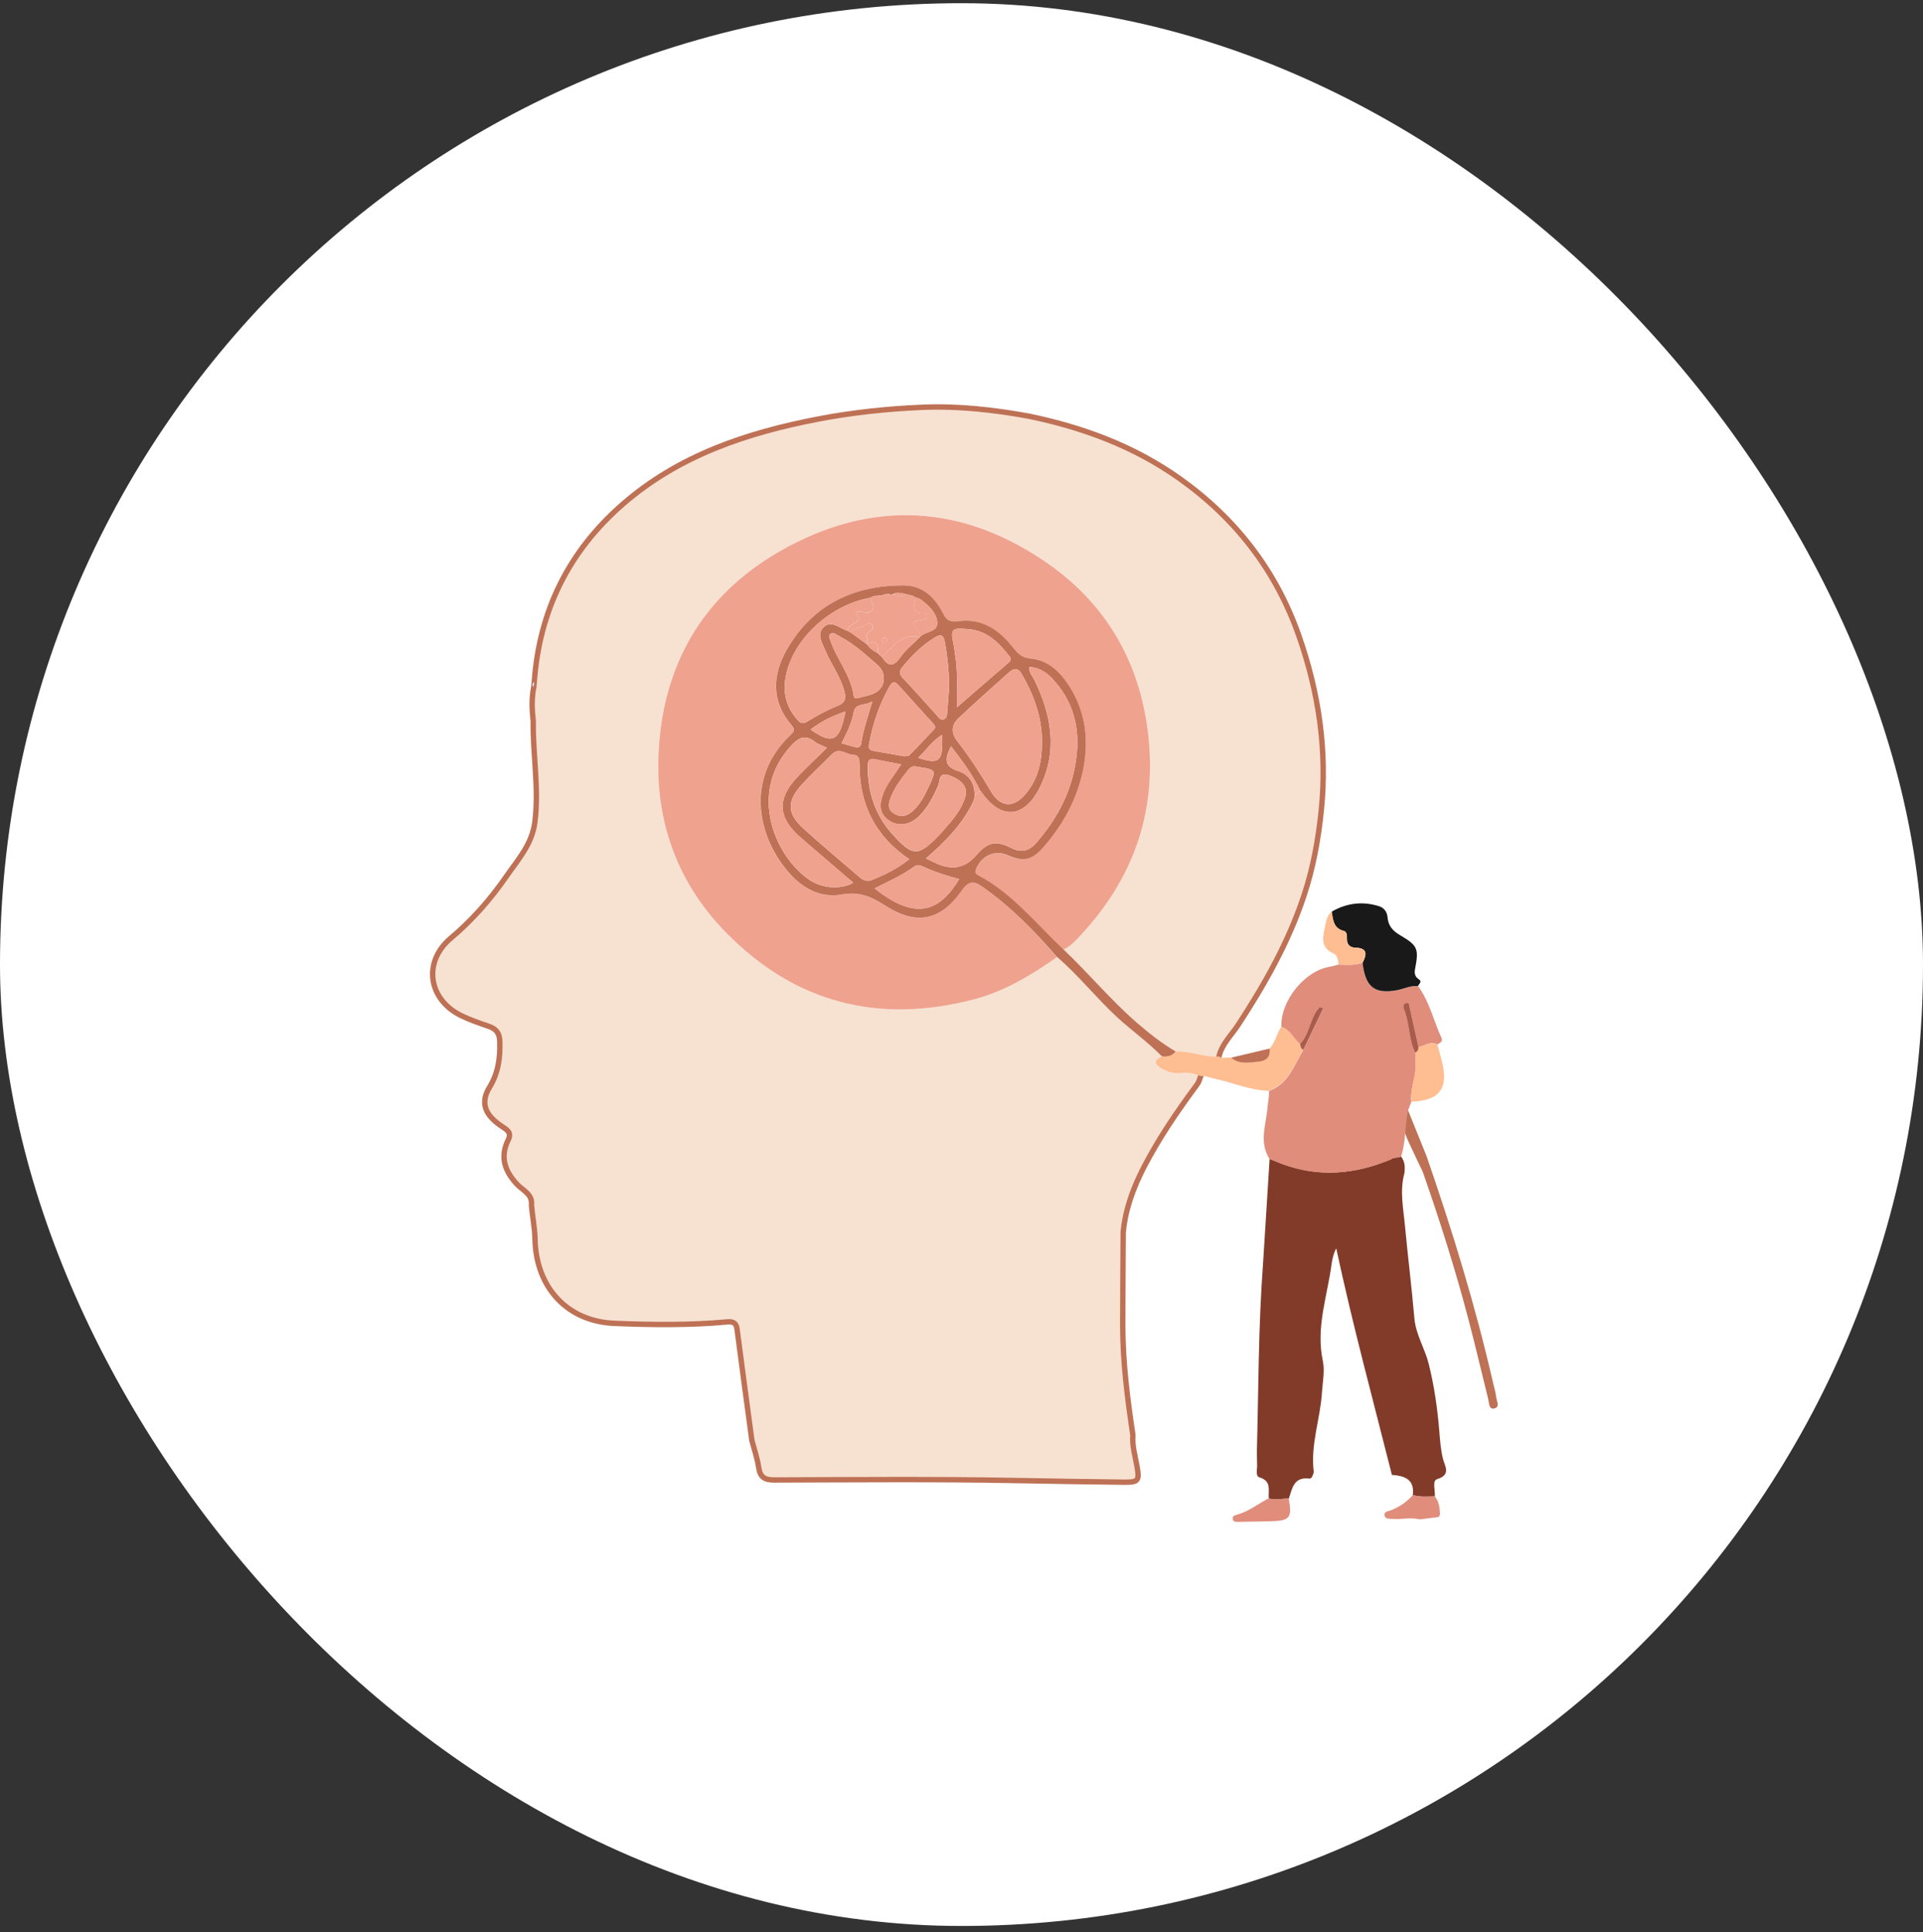 <svg xmlns="http://www.w3.org/2000/svg" width="200" height="201" viewBox="0 0 200 201" fill="none"><rect x="0" y="0" width="200" height="201" fill="#333333" stroke="none"/><g id="psycho_education_icon"><rect id="Rectangle 13" y="0.333" width="200" height="200" rx="100" fill="white"></rect><g id="Group"><path id="Vector" d="M78.193 149.796C77.678 145.942 77.151 142.088 76.653 138.234C76.558 137.521 76.155 137.454 75.567 137.505C71.682 137.858 67.78 137.808 63.895 137.651C59.008 137.449 55.75 133.937 55.644 128.893C55.616 127.687 55.37 126.526 55.274 125.342C55.398 124.22 54.407 123.845 53.813 123.228C52.515 121.859 51.966 120.366 52.856 118.571C53.237 117.803 52.744 117.522 52.207 117.169C50.393 115.974 49.94 114.678 50.919 113.085C51.837 111.576 52.039 109.977 51.977 108.277C51.949 107.481 51.602 107.021 50.852 106.763C49.883 106.432 48.904 106.095 47.986 105.652C44.532 103.974 43.955 100.059 46.883 97.59C49.128 95.7 51.037 93.512 52.683 91.133C53.869 89.417 55.33 87.824 55.627 85.529C56.081 82.001 55.403 78.522 55.459 75.022C55.325 73.832 55.269 72.649 55.515 71.465C55.532 71.291 55.549 71.112 55.566 70.938C56.092 63.527 59.16 57.351 64.724 52.487C70.574 47.371 77.661 45.015 85.145 43.578C88.723 42.894 92.317 42.518 95.939 42.367C99.661 42.21 103.356 42.625 107.017 43.292C112.632 44.454 117.916 46.406 122.641 49.749C128.508 53.906 132.712 59.348 135.085 66.119C137.14 71.987 138.058 78.029 137.42 84.284C137.112 87.324 136.569 90.303 135.612 93.175C134.016 97.994 131.536 102.387 128.76 106.628C128.066 107.683 127.086 108.597 126.778 109.893C125.25 109.999 123.811 109.293 122.283 109.382C120.805 108.518 119.478 107.469 118.185 106.342C115.476 103.986 113.197 101.214 110.594 98.757C111.12 98.533 111.535 98.174 111.926 97.77C117.788 91.711 120.419 84.536 119.383 76.099C118.493 68.851 115.078 62.932 109.2 58.764C100.238 52.403 90.632 51.859 81.081 57.345C72.981 62.001 68.811 69.345 68.48 78.702C68.234 85.703 70.54 91.896 75.439 96.923C82.638 104.311 91.343 106.544 101.29 103.946C104.487 103.11 107.258 101.422 109.934 99.543C112.167 101.467 113.992 103.795 116.159 105.792C117.687 107.2 119.389 108.401 120.844 109.887C120.01 110.224 119.999 110.656 120.743 111.105C121.365 111.48 122.036 111.71 122.787 111.615C123.514 111.52 124.209 111.666 124.886 111.935C124.774 112.21 124.712 112.524 124.544 112.754C122.994 114.852 121.499 116.989 120.178 119.233C118.549 122.01 117.138 124.877 116.825 128.153C116.808 131.367 116.774 134.582 116.774 137.802C116.774 141.662 117.261 145.476 117.832 149.285C117.743 150.368 118.056 151.406 118.247 152.455C118.527 154.026 118.431 154.188 116.881 154.172C113.119 154.127 109.357 154.071 105.601 153.998C97.254 153.841 88.902 153.919 80.555 153.942C79.57 153.942 79.066 153.689 78.915 152.657C78.775 151.692 78.445 150.75 78.198 149.796H78.193Z" fill="#F7E2D2"></path><path id="Vector_2" d="M124.88 111.935C124.768 112.21 124.707 112.524 124.539 112.754C122.988 114.852 121.493 116.989 120.172 119.233C118.543 122.01 117.133 124.877 116.819 128.153C116.802 131.367 116.769 134.582 116.769 137.802C116.769 141.662 117.256 145.476 117.827 149.285C117.737 150.368 118.051 151.406 118.241 152.455C118.521 154.026 118.426 154.188 116.875 154.172C113.113 154.127 109.351 154.071 105.595 153.998C97.248 153.841 88.896 153.919 80.549 153.942C79.564 153.942 79.06 153.689 78.909 152.657C78.769 151.692 78.439 150.75 78.193 149.796C77.678 145.942 77.151 142.088 76.653 138.234C76.558 137.521 76.155 137.454 75.567 137.505C71.682 137.858 67.78 137.808 63.895 137.651C59.008 137.449 55.75 133.937 55.644 128.893C55.616 127.687 55.37 126.526 55.274 125.342C55.398 124.22 54.407 123.845 53.813 123.228C52.515 121.859 51.966 120.366 52.856 118.571C53.237 117.803 52.744 117.522 52.207 117.169C50.393 115.974 49.94 114.678 50.919 113.085C51.837 111.576 52.039 109.977 51.977 108.277C51.949 107.481 51.602 107.021 50.852 106.763C49.883 106.432 48.904 106.095 47.986 105.652C44.532 103.974 43.955 100.059 46.883 97.59C49.128 95.7 51.037 93.512 52.683 91.133C53.869 89.417 55.33 87.824 55.627 85.529C56.081 82.001 55.403 78.522 55.459 75.022C55.325 73.832 55.269 72.649 55.515 71.465C55.532 71.291 55.549 71.112 55.566 70.938C56.092 63.527 59.16 57.351 64.724 52.487C70.574 47.371 77.661 45.015 85.145 43.578C88.723 42.894 92.317 42.518 95.939 42.367C99.661 42.21 103.356 42.625 107.017 43.292C112.632 44.454 117.916 46.406 122.641 49.749C128.508 53.906 132.712 59.348 135.085 66.119C137.14 71.987 138.058 78.029 137.42 84.284C137.112 87.324 136.569 90.303 135.612 93.175C134.016 97.994 131.536 102.387 128.76 106.628C128.066 107.683 127.086 108.597 126.778 109.893" stroke="#BE7155" stroke-width="0.56" stroke-linecap="round" stroke-linejoin="round"></path><path id="Vector_3" d="M136.642 153.128C136.552 153.409 136.457 153.835 136.155 153.796C134.537 153.605 134.397 154.839 134.039 155.888C133.345 155.838 132.645 156.113 131.956 155.855C131.889 155.03 132.275 154.059 131.005 153.678C130.534 153.538 130.764 152.836 130.747 152.382C130.725 151.872 130.73 151.361 130.725 150.851C130.893 144.405 130.876 137.953 131.357 131.519C131.587 127.856 131.816 124.192 132.046 120.535C132.477 120.714 132.908 120.899 133.345 121.062C137.174 122.493 140.93 122.145 144.636 120.597C144.714 120.557 144.787 120.512 144.865 120.473L145.716 120.305C146.13 120.821 146.136 121.421 146.063 122.038C145.559 123.873 145.957 125.702 146.125 127.53C146.422 130.722 146.825 133.909 147.099 137.101C147.244 138.817 148.185 140.242 148.594 141.869C149.165 144.164 149.5 146.492 149.691 148.837C149.769 149.818 149.842 150.783 150.077 151.754C150.251 152.466 150.962 153.403 149.472 153.852C148.918 154.02 149.293 155.03 149.226 155.653C148.465 155.653 147.692 155.742 146.942 155.512C147.138 153.852 146.063 153.51 144.765 153.414C142.788 145.577 140.672 137.768 138.971 129.836C138.707 130.375 138.573 130.891 138.5 131.418C138.064 134.778 136.832 138.049 137.577 141.544C137.801 142.593 137.56 143.748 137.487 144.859C137.308 147.631 136.272 150.306 136.642 153.128Z" fill="#823A29"></path><path id="Vector_4" d="M146.018 116.72C146.052 116.451 146.142 116.008 146.438 115.48C147.082 117.068 147.72 118.661 148.364 120.249C151.045 127.99 153.447 135.816 155.278 143.81C155.395 144.309 155.552 144.809 155.608 145.319C155.653 145.734 156.05 146.379 155.384 146.508C154.846 146.615 154.886 145.942 154.785 145.549C154.113 142.845 153.481 140.13 152.775 137.432C151.42 132.243 149.808 127.138 148.039 122.077C147.927 121.752 147.754 121.449 147.608 121.135C146.36 118.431 145.89 117.758 146.013 116.726L146.018 116.72Z" fill="#BE7155"></path><path id="Vector_5" d="M146.942 155.512C147.692 155.742 148.459 155.647 149.226 155.653C149.68 156.197 149.741 156.859 149.764 157.532C149.719 157.622 149.68 157.706 149.635 157.796C148.98 157.874 148.319 157.958 147.664 158.037C146.741 157.818 145.811 158.054 144.888 157.992C144.552 157.969 144.104 158.048 144.009 157.672C143.886 157.207 144.401 157.201 144.68 157.089C145.565 156.735 146.321 156.225 146.942 155.507V155.512Z" fill="#E08D7C"></path><path id="Vector_6" d="M55.56 70.932C55.543 71.106 55.526 71.286 55.51 71.46C55.303 71.263 55.319 71.084 55.56 70.932Z" fill="#D0E5F7"></path><path id="Vector_7" d="M109.934 99.548C107.263 101.428 104.487 103.116 101.29 103.952C91.337 106.549 82.638 104.322 75.439 96.928C70.546 91.902 68.234 85.709 68.48 78.707C68.811 69.35 72.981 62.007 81.081 57.351C90.632 51.859 100.238 52.408 109.2 58.77C115.073 62.938 118.487 68.851 119.383 76.105C120.424 84.542 117.788 91.717 111.926 97.775C111.535 98.179 111.12 98.544 110.594 98.763C107.739 96.064 105.282 92.906 101.71 91.038C101.441 90.898 101.374 90.73 101.492 90.421C102.007 89.03 103.445 88.368 104.755 88.94C106.412 89.669 107.274 89.54 108.506 88.132C110.572 85.77 112.044 83.072 112.654 79.97C113.264 76.862 112.873 73.894 111.087 71.207C110.157 69.805 108.948 68.671 107.202 68.514C106.306 68.436 105.841 67.998 105.354 67.376C103.904 65.513 102.096 64.273 99.628 64.627C98.771 64.75 98.418 64.509 98.066 63.808C97.226 62.136 95.922 60.902 93.985 60.902C88.773 60.891 84.53 62.899 81.859 67.51C80.337 70.141 80.158 72.907 82.29 75.415C82.666 75.858 82.615 76.06 82.218 76.441C77.605 80.823 78.657 86.752 81.865 90.578C83.388 92.396 85.297 93.456 87.603 93.041C89.4 92.715 90.654 93.316 92.065 94.213C95.317 96.289 97.819 95.773 100.025 92.626C100.669 91.706 101.195 91.577 102.08 92.194C105.058 94.264 107.571 96.822 109.922 99.554L109.934 99.548Z" fill="#EFA28E"></path><path id="Vector_8" d="M109.934 99.548C107.577 96.816 105.069 94.258 102.091 92.188C101.206 91.571 100.68 91.7 100.036 92.62C97.831 95.767 95.328 96.283 92.076 94.208C90.671 93.31 89.411 92.71 87.614 93.035C85.308 93.456 83.399 92.39 81.876 90.572C78.669 86.741 77.611 80.817 82.229 76.436C82.626 76.054 82.682 75.852 82.302 75.409C80.163 72.896 80.348 70.13 81.871 67.505C84.541 62.893 88.784 60.885 93.996 60.896C95.933 60.896 97.237 62.13 98.077 63.802C98.43 64.503 98.782 64.745 99.639 64.621C102.108 64.268 103.916 65.507 105.366 67.37C105.853 67.993 106.317 68.43 107.213 68.509C108.954 68.666 110.163 69.799 111.098 71.201C112.878 73.889 113.27 76.856 112.665 79.964C112.055 83.066 110.583 85.765 108.517 88.126C107.286 89.535 106.424 89.658 104.767 88.934C103.457 88.362 102.018 89.024 101.503 90.415C101.385 90.73 101.453 90.892 101.721 91.032C105.293 92.906 107.75 96.064 110.605 98.757C113.208 101.214 115.487 103.986 118.196 106.342C119.489 107.469 120.822 108.513 122.294 109.382C121.913 109.842 121.421 109.966 120.855 109.893C119.4 108.406 117.698 107.206 116.17 105.798C114.003 103.795 112.178 101.467 109.945 99.548H109.934ZM90.167 67C90.447 67.426 90.85 67.707 91.287 67.942C91.432 68.077 91.583 68.211 91.729 68.346C92.356 69.322 92.899 69.429 93.638 68.368C94.186 67.583 94.976 66.966 95.659 66.276L95.681 66.259C96.207 65.597 97.707 65.833 97.456 64.537C97.282 63.611 96.526 62.949 95.782 62.372C95.625 62.248 95.401 62.209 95.211 62.13V62.142C95.121 62.086 95.032 62.035 94.936 61.979C94.69 61.917 94.444 61.861 94.192 61.799C93.688 61.659 93.19 61.547 92.708 61.878C92.311 61.665 91.947 61.861 91.572 61.956C91.488 61.923 91.404 61.934 91.331 61.99C91.046 61.945 90.783 61.99 90.548 62.175C86.248 62.91 82.324 66.618 81.68 70.584C81.417 72.2 81.843 73.636 82.934 74.87C83.265 75.246 83.511 75.33 84.004 75.027C84.978 74.422 86.008 73.861 87.071 73.44C87.911 73.103 88.023 72.671 87.805 71.869C87.396 70.349 86.45 69.103 85.851 67.69C85.526 66.921 84.938 66.024 85.616 65.289C86.355 64.481 87.189 65.227 87.956 65.547C88.034 65.58 88.118 65.597 88.202 65.625C88.297 65.681 88.392 65.743 88.487 65.799C89.025 66.186 89.557 66.573 90.094 66.96L90.167 67.005V67ZM101.38 82.791C101.352 82.926 101.324 83.061 101.296 83.195C101.24 83.319 101.184 83.442 101.128 83.566C100.014 85.826 98.278 87.582 96.302 89.288C96.873 89.557 97.276 89.776 97.702 89.939C99.195 90.514 100.454 90.206 101.481 89.013C102.69 87.605 103.552 87.375 105.17 88.199C106.244 88.749 107.067 88.497 107.789 87.655C109.642 85.518 111.031 83.128 111.669 80.351C112.481 76.823 112.1 73.524 109.57 70.719C108.909 69.99 108.125 69.429 107.039 69.378C107.017 69.979 107.381 70.321 107.582 70.725C109.351 74.354 110.023 78.074 108.17 81.855C106.541 85.176 104.044 85.322 102.024 82.32C102.001 82.287 101.968 82.259 101.934 82.225C101.156 80.564 100.059 79.128 98.922 77.636C98.256 78.859 98.133 79.723 99.667 80.205C100.826 80.57 101.391 81.535 101.369 82.786L101.38 82.791ZM108.372 77.092C108.366 74.579 107.532 72.323 106.3 70.169C105.858 69.389 105.433 69.49 104.901 69.973C103.154 71.544 101.385 73.098 99.684 74.713C98.956 75.403 98.883 76.211 99.566 77.092C100.848 78.747 101.996 80.503 103.059 82.315C104.039 83.981 105.388 84.087 106.653 82.601C108.002 81.019 108.389 79.111 108.372 77.092ZM94.567 89.377C90.979 86.948 89.372 83.611 89.389 79.459C89.389 78.977 89.305 78.539 88.767 78.528C88.012 78.511 87.284 77.664 86.495 78.478C85.481 79.527 84.401 80.508 83.416 81.58C81.798 83.353 81.832 84.62 83.589 86.208C85.493 87.93 87.474 89.574 89.417 91.257C89.803 91.593 90.195 91.734 90.704 91.526C92.014 90.993 93.279 90.387 94.561 89.377H94.567ZM86.008 77.782C85.47 77.524 85.078 77.417 84.787 77.187C83.746 76.346 83.052 76.71 82.229 77.619C77.835 82.455 80.522 88.968 84.143 91.492C85.509 92.441 87.474 92.541 88.751 91.823C86.915 90.247 85.095 88.704 83.287 87.134C80.874 85.041 80.773 83.089 82.979 80.772C83.919 79.785 84.916 78.853 86.002 77.787L86.008 77.782ZM93.727 79.504C92.731 79.313 91.891 79.168 91.057 78.982C90.419 78.842 90.245 79.083 90.245 79.706C90.245 82.337 90.979 84.699 92.736 86.679C94.953 89.17 95.502 89.159 97.797 86.735C97.943 86.578 98.082 86.415 98.222 86.258C99.096 85.254 99.969 84.245 100.378 82.949C100.708 81.911 100.075 81.131 98.721 80.649C97.596 80.25 97.769 81.277 97.573 81.72C97.041 82.904 96.476 84.043 95.53 84.951C94.612 85.826 93.408 85.984 92.479 85.361C91.365 84.615 91.46 83.588 91.874 82.505C92.277 81.462 93.028 80.621 93.71 79.51L93.727 79.504ZM94.018 78.663C94.164 78.64 94.449 78.68 94.573 78.556C95.451 77.675 96.308 76.772 97.148 75.858C97.383 75.6 97.153 75.375 96.985 75.19C95.81 73.883 94.623 72.587 93.453 71.28C93.055 70.837 92.804 70.882 92.507 71.409C91.46 73.26 90.783 75.235 90.402 77.316C90.335 77.675 90.307 78.006 90.794 78.09C91.846 78.27 92.899 78.461 94.018 78.663ZM99.516 73.586C101.425 71.931 103.149 70.416 104.895 68.924C105.147 68.711 105.214 68.559 105.013 68.301C103.91 66.888 102.712 65.625 100.775 65.451C98.922 65.283 98.827 65.379 99.191 67.151C99.258 67.488 99.286 67.83 99.342 68.167C99.633 69.889 99.51 71.633 99.516 73.586ZM98.721 71.353C98.687 69.664 98.536 68.262 98.284 66.865C98.15 66.125 97.926 65.872 97.204 66.321C95.871 67.146 94.791 68.228 93.811 69.434C93.481 69.844 93.531 70.147 93.901 70.534C95.11 71.807 96.274 73.126 97.45 74.427C97.651 74.652 97.82 74.954 98.178 74.809C98.497 74.674 98.502 74.337 98.525 74.034C98.598 73.053 98.67 72.065 98.721 71.353ZM99.762 91.442C98.441 91.088 97.215 90.713 96.056 90.163C95.731 90.011 95.435 89.888 95.099 90.129C93.828 91.049 92.401 91.689 90.962 92.407C94.869 95.504 97.489 95.229 99.762 91.436V91.442ZM86.674 65.827C86.036 65.945 86.26 66.338 86.377 66.674C87.06 68.61 88.476 70.231 88.779 72.329C88.818 72.582 88.947 72.699 89.215 72.621C89.831 72.436 90.497 72.352 91.046 72.049C92.104 71.471 92.216 70.023 91.337 69.238C90.279 68.296 89.232 67.347 88.028 66.596C87.592 66.326 87.138 66.085 86.674 65.822V65.827ZM95.284 79.74C94.959 79.656 94.696 79.785 94.449 80.093C93.783 80.935 93.123 81.787 92.708 82.786C92.451 83.414 92.182 84.121 92.977 84.62C93.71 85.08 94.377 84.873 94.965 84.329C95.737 83.616 96.196 82.691 96.627 81.754C97.388 80.093 97.377 80.071 95.591 79.785C95.507 79.773 95.424 79.762 95.289 79.74H95.284ZM87.525 77.305C88.028 77.451 88.437 77.58 88.846 77.686C89.204 77.782 89.512 77.787 89.579 77.288C89.775 75.88 90.273 74.539 90.727 72.963C89.937 73.429 88.952 73.115 88.784 74.079C88.588 75.196 88.096 76.177 87.525 77.311V77.305ZM87.928 74.007C86.528 74.478 85.386 75.061 84.306 75.88C86.584 77.501 87.329 77.137 87.928 74.007ZM95.507 78.825C97.713 79.583 98.133 79.156 97.971 76.441C96.98 77.053 96.358 77.961 95.507 78.825Z" fill="#BE7155"></path><path id="Vector_9" d="M131.967 113.466C129.935 113.41 128.082 112.557 126.129 112.154C125.714 112.069 125.323 111.867 124.88 111.935C124.209 111.666 123.514 111.52 122.787 111.615C122.037 111.71 121.365 111.48 120.743 111.105C119.999 110.656 120.01 110.229 120.844 109.887C121.41 109.96 121.908 109.837 122.283 109.377C123.811 109.287 125.25 109.999 126.778 109.887C127.002 110.072 127.259 110.033 127.517 110.005H127.489C127.674 110.005 127.853 110.005 128.038 110.005C128.911 110.745 129.93 110.504 130.915 110.415C131.704 110.342 132.163 109.921 132.046 109.057C132.662 108.417 132.762 107.497 133.266 106.796C134.223 107.054 134.52 108.042 135.225 108.574C135.237 108.827 135.304 109.051 135.545 109.186C134.571 110.79 133.994 112.731 131.967 113.455V113.466Z" fill="#FFBE92"></path><path id="Vector_10" d="M135.225 108.586C134.514 108.053 134.218 107.065 133.266 106.807C133.16 104.092 135.724 100.939 138.349 100.547C138.64 100.502 138.926 100.406 139.211 100.334C140.051 100.345 140.902 100.44 141.719 100.137C141.999 102.667 142.945 103.419 145.263 103.009C146.007 102.875 146.707 102.493 147.491 102.577C148.678 104.204 149.103 106.179 149.926 107.974C150.094 108.333 149.747 108.485 149.495 108.647C148.773 108.249 148.185 108.804 147.53 108.905C147.222 107.531 146.914 106.157 146.612 104.782C146.567 104.575 146.584 104.294 146.298 104.333C145.996 104.378 145.884 104.636 146.007 104.922C146.629 106.387 146.477 108.053 147.194 109.494C147.211 109.954 147.25 110.415 147.244 110.875C147.222 112.137 146.645 113.326 146.785 114.611C146.673 114.902 146.561 115.194 146.444 115.486C146.102 117.085 146.231 118.751 145.711 120.316C145.425 120.372 145.145 120.428 144.86 120.484C144.781 120.524 144.709 120.568 144.63 120.613C140.924 122.162 137.168 122.509 133.339 121.079C132.902 120.916 132.471 120.725 132.04 120.552C130.893 118.784 131.704 116.933 131.833 115.121C131.872 114.577 132.029 114.038 131.973 113.483C134 112.765 134.576 110.824 135.55 109.214C136.239 107.783 136.922 106.353 137.61 104.922C137.504 104.872 137.392 104.816 137.286 104.765C136.228 105.826 136.272 107.525 135.231 108.603L135.225 108.586Z" fill="#E08D7C"></path><path id="Vector_11" d="M147.485 102.572C146.701 102.488 146.002 102.875 145.257 103.004C142.94 103.413 141.999 102.662 141.714 100.132C142.15 99.296 142.257 98.617 140.986 98.578C140.348 98.561 140.057 98.213 140.085 97.59C140.101 97.271 140.068 96.912 139.749 96.828C138.668 96.553 138.635 95.666 138.5 94.825C140.062 93.927 141.714 93.72 143.432 94.264C143.964 94.432 144.266 94.87 144.311 95.419C144.384 96.323 144.876 96.844 145.638 97.293C147.468 98.365 147.575 98.69 147.166 100.827C147.088 101.242 147.166 101.596 147.53 101.837C147.972 102.123 147.563 102.331 147.479 102.572H147.485Z" fill="#191919"></path><path id="Vector_12" d="M147.524 108.9C148.179 108.793 148.773 108.238 149.489 108.642C149.657 109.253 149.842 109.859 149.987 110.471C150.665 113.253 149.708 114.482 146.774 114.605C146.634 113.32 147.211 112.131 147.233 110.869C147.244 110.409 147.205 109.949 147.183 109.489C147.44 109.377 147.524 109.164 147.519 108.9H147.524Z" fill="#FFBE92"></path><path id="Vector_13" d="M138.506 94.825C138.64 95.666 138.674 96.547 139.754 96.827C140.073 96.912 140.101 97.271 140.09 97.59C140.062 98.213 140.353 98.561 140.991 98.578C142.262 98.617 142.156 99.296 141.719 100.132C140.902 100.435 140.057 100.339 139.211 100.328C139.166 99.896 139.088 99.363 138.724 99.2C137.101 98.471 137.672 97.209 137.879 96.042C137.957 95.588 138.114 95.139 138.5 94.825H138.506Z" fill="#FFBE92"></path><path id="Vector_14" d="M132.046 109.068C132.158 109.932 131.704 110.353 130.915 110.426C129.93 110.516 128.911 110.757 128.038 110.016C129.376 109.702 130.713 109.382 132.046 109.068Z" fill="#BE7155"></path><path id="Vector_15" d="M131.951 155.855C132.639 156.107 133.339 155.838 134.033 155.888C134.402 157.857 134.156 158.183 132.208 158.233C131.1 158.261 129.986 158.284 128.877 158.295C128.631 158.295 128.312 158.357 128.217 158.048C128.116 157.711 128.413 157.611 128.653 157.549C129.879 157.229 130.842 156.41 131.945 155.86L131.951 155.855Z" fill="#E08D7C"></path><path id="Vector_16" d="M101.94 82.225C101.968 82.259 102.001 82.287 102.029 82.32C104.05 85.316 106.547 85.17 108.176 81.855C110.029 78.074 109.357 74.354 107.588 70.725C107.392 70.321 107.023 69.979 107.045 69.378C108.131 69.429 108.915 69.99 109.575 70.719C112.106 73.518 112.481 76.817 111.675 80.351C111.036 83.128 109.642 85.518 107.795 87.655C107.067 88.497 106.25 88.749 105.175 88.199C103.552 87.375 102.695 87.605 101.486 89.013C100.464 90.206 99.204 90.514 97.707 89.939C97.282 89.776 96.879 89.557 96.308 89.288C98.29 87.582 100.025 85.826 101.133 83.566C101.189 83.442 101.245 83.319 101.301 83.195C101.329 83.061 101.357 82.926 101.385 82.791C101.57 82.601 101.76 82.416 101.945 82.225H101.94Z" fill="#EFA28E"></path><path id="Vector_17" d="M108.372 77.092C108.388 79.111 108.002 81.019 106.653 82.601C105.388 84.087 104.039 83.981 103.059 82.315C101.996 80.503 100.848 78.747 99.566 77.092C98.883 76.211 98.956 75.403 99.683 74.713C101.385 73.098 103.154 71.544 104.901 69.973C105.433 69.49 105.858 69.395 106.3 70.169C107.532 72.323 108.366 74.579 108.372 77.092Z" fill="#EFA28E"></path><path id="Vector_18" d="M94.567 89.377C93.285 90.387 92.02 90.993 90.71 91.526C90.201 91.734 89.809 91.594 89.422 91.257C87.48 89.574 85.498 87.93 83.595 86.208C81.837 84.62 81.803 83.353 83.421 81.58C84.401 80.503 85.487 79.527 86.5 78.478C87.29 77.664 88.017 78.511 88.773 78.528C89.305 78.539 89.394 78.982 89.394 79.459C89.378 83.616 90.979 86.954 94.573 89.377H94.567Z" fill="#EFA28E"></path><path id="Vector_19" d="M88.202 65.62C88.118 65.592 88.04 65.575 87.956 65.541C87.194 65.221 86.36 64.475 85.616 65.283C84.938 66.018 85.526 66.915 85.851 67.684C86.45 69.098 87.401 70.343 87.805 71.863C88.017 72.666 87.905 73.098 87.071 73.434C86.008 73.861 84.978 74.416 84.004 75.022C83.511 75.33 83.265 75.241 82.934 74.865C81.848 73.63 81.423 72.194 81.68 70.579C82.319 66.613 86.243 62.904 90.548 62.17C90.531 62.652 91.113 63.151 90.581 63.6C90.15 63.965 89.607 63.443 88.986 63.679C90.049 64.896 88.051 64.745 88.196 65.614L88.202 65.62Z" fill="#EFA28E"></path><path id="Vector_20" d="M86.008 77.782C84.927 78.848 83.925 79.779 82.985 80.766C80.779 83.083 80.885 85.035 83.293 87.128C85.095 88.693 86.92 90.241 88.756 91.818C87.474 92.536 85.515 92.441 84.149 91.487C80.527 88.962 77.84 82.449 82.235 77.614C83.058 76.71 83.752 76.34 84.793 77.182C85.084 77.417 85.476 77.524 86.013 77.776L86.008 77.782Z" fill="#EFA28E"></path><path id="Vector_21" d="M93.727 79.504C93.044 80.615 92.294 81.456 91.891 82.5C91.477 83.577 91.382 84.603 92.496 85.355C93.425 85.978 94.629 85.821 95.547 84.946C96.493 84.043 97.058 82.898 97.59 81.714C97.791 81.271 97.612 80.245 98.737 80.643C100.092 81.125 100.719 81.905 100.395 82.943C99.986 84.239 99.107 85.249 98.239 86.253C98.099 86.415 97.959 86.578 97.814 86.73C95.519 89.153 94.97 89.164 92.753 86.674C90.99 84.693 90.262 82.332 90.262 79.701C90.262 79.078 90.43 78.831 91.074 78.977C91.908 79.162 92.748 79.308 93.744 79.499L93.727 79.504Z" fill="#EFA28E"></path><path id="Vector_22" d="M94.018 78.663C92.899 78.466 91.846 78.275 90.794 78.09C90.301 78.006 90.335 77.675 90.402 77.316C90.788 75.235 91.466 73.255 92.507 71.409C92.804 70.882 93.055 70.837 93.453 71.28C94.623 72.587 95.81 73.883 96.985 75.19C97.153 75.375 97.383 75.605 97.148 75.858C96.302 76.772 95.451 77.675 94.573 78.556C94.449 78.679 94.169 78.635 94.018 78.663Z" fill="#EFA28E"></path><path id="Vector_23" d="M99.516 73.586C99.516 71.633 99.633 69.889 99.342 68.166C99.286 67.83 99.258 67.482 99.191 67.151C98.827 65.384 98.922 65.283 100.775 65.451C102.712 65.625 103.91 66.887 105.013 68.301C105.214 68.559 105.147 68.711 104.895 68.924C103.149 70.416 101.425 71.931 99.516 73.586Z" fill="#EFA28E"></path><path id="Vector_24" d="M98.721 71.353C98.67 72.066 98.598 73.053 98.525 74.034C98.502 74.338 98.497 74.674 98.178 74.809C97.825 74.96 97.651 74.652 97.45 74.427C96.274 73.12 95.11 71.807 93.901 70.534C93.531 70.147 93.481 69.838 93.811 69.434C94.791 68.228 95.871 67.146 97.204 66.321C97.926 65.872 98.15 66.13 98.284 66.865C98.536 68.262 98.681 69.664 98.721 71.353Z" fill="#EFA28E"></path><path id="Vector_25" d="M88.202 65.62C88.056 64.75 90.055 64.902 88.991 63.684C89.613 63.449 90.156 63.97 90.587 63.606C91.119 63.157 90.536 62.658 90.553 62.175C90.788 61.996 91.051 61.94 91.337 61.99C91.432 62.102 91.51 62.074 91.578 61.956C91.953 61.861 92.322 61.665 92.714 61.878C93.201 61.693 93.733 62.444 94.198 61.799C94.444 61.861 94.69 61.917 94.942 61.979C95.037 62.035 95.132 62.085 95.228 62.142L95.222 62.13C95.116 62.888 94.673 63.825 96.101 63.752C96.297 63.74 96.414 63.914 96.414 64.088C96.414 64.341 96.23 64.425 95.995 64.47C94.757 64.688 94.763 64.688 95.619 65.76C95.709 65.872 95.67 66.091 95.692 66.259L95.67 66.276C93.744 65.793 92.871 67.319 91.74 68.346C91.594 68.211 91.443 68.077 91.298 67.942C91.404 67.056 91.214 66.517 90.178 67L90.105 66.955C90.458 66.629 89.954 66.197 90.234 65.883C90.475 65.608 91.018 65.378 90.716 64.991C90.368 64.548 89.982 65.143 89.602 65.216C89.187 65.3 88.773 65.412 88.504 65.793C88.409 65.737 88.314 65.676 88.219 65.62H88.202ZM92.283 66.663C92.249 66.36 92.081 66.31 91.913 66.349C91.818 66.371 91.667 66.54 91.684 66.568C91.751 66.702 91.858 66.888 91.969 66.899C92.07 66.91 92.199 66.73 92.277 66.657L92.283 66.663Z" fill="#EFA28E"></path><path id="Vector_26" d="M99.762 91.442C97.489 95.234 94.869 95.509 90.962 92.412C92.395 91.689 93.828 91.049 95.099 90.135C95.435 89.894 95.731 90.011 96.056 90.168C97.215 90.718 98.441 91.094 99.762 91.448V91.442Z" fill="#EFA28E"></path><path id="Vector_27" d="M86.674 65.827C87.138 66.091 87.592 66.326 88.028 66.601C89.232 67.353 90.284 68.301 91.337 69.244C92.221 70.029 92.104 71.476 91.046 72.054C90.497 72.357 89.826 72.441 89.215 72.626C88.947 72.711 88.812 72.587 88.779 72.335C88.476 70.237 87.06 68.615 86.377 66.68C86.26 66.343 86.036 65.945 86.674 65.833V65.827Z" fill="#EFA28E"></path><path id="Vector_28" d="M95.284 79.74C95.418 79.757 95.502 79.768 95.586 79.785C97.372 80.071 97.377 80.088 96.621 81.754C96.19 82.696 95.731 83.616 94.959 84.329C94.371 84.873 93.71 85.08 92.972 84.62C92.177 84.121 92.445 83.409 92.703 82.786C93.117 81.793 93.772 80.935 94.444 80.093C94.69 79.785 94.953 79.661 95.278 79.74H95.284Z" fill="#EFA28E"></path><path id="Vector_29" d="M87.525 77.305C88.096 76.172 88.588 75.19 88.784 74.074C88.952 73.109 89.937 73.429 90.727 72.957C90.273 74.528 89.775 75.869 89.579 77.283C89.512 77.782 89.204 77.776 88.846 77.681C88.437 77.574 88.034 77.451 87.525 77.299V77.305Z" fill="#EFA28E"></path><path id="Vector_30" d="M95.686 66.265C95.664 66.097 95.703 65.883 95.614 65.766C94.757 64.694 94.752 64.694 95.989 64.475C96.224 64.436 96.409 64.346 96.409 64.094C96.409 63.914 96.291 63.746 96.095 63.757C94.662 63.83 95.104 62.893 95.216 62.136C95.407 62.215 95.631 62.254 95.787 62.377C96.532 62.955 97.288 63.617 97.461 64.543C97.707 65.844 96.207 65.609 95.686 66.265Z" fill="#EFA28E"></path><path id="Vector_31" d="M87.928 74.007C87.323 77.131 86.584 77.501 84.306 75.88C85.392 75.061 86.534 74.478 87.928 74.007Z" fill="#EFA28E"></path><path id="Vector_32" d="M91.734 68.352C92.865 67.325 93.739 65.799 95.664 66.282C94.981 66.972 94.192 67.589 93.643 68.374C92.904 69.434 92.356 69.322 91.734 68.352Z" fill="#EFA28E"></path><path id="Vector_33" d="M101.94 82.225C101.755 82.416 101.565 82.601 101.38 82.791C101.397 81.54 100.837 80.576 99.678 80.211C98.138 79.723 98.267 78.859 98.933 77.642C100.07 79.128 101.167 80.57 101.945 82.231L101.94 82.225Z" fill="#EFA28E"></path><path id="Vector_34" d="M95.507 78.825C96.358 77.961 96.98 77.053 97.971 76.441C98.133 79.156 97.707 79.583 95.507 78.825Z" fill="#EFA28E"></path><path id="Vector_35" d="M88.487 65.794C88.756 65.418 89.171 65.3 89.585 65.216C89.966 65.137 90.352 64.548 90.699 64.991C91.001 65.378 90.458 65.608 90.217 65.883C89.943 66.198 90.447 66.629 90.089 66.955C89.551 66.568 89.019 66.181 88.482 65.794H88.487Z" fill="#EFA28E"></path><path id="Vector_36" d="M90.167 67C91.208 66.517 91.393 67.056 91.287 67.942C90.85 67.707 90.447 67.426 90.167 67Z" fill="#EFA28E"></path><path id="Vector_37" d="M94.198 61.805C93.739 62.45 93.201 61.698 92.714 61.883C93.19 61.553 93.694 61.659 94.198 61.805Z" fill="#EFA28E"></path><path id="Vector_38" d="M91.578 61.956C91.51 62.074 91.432 62.097 91.337 61.99C91.41 61.934 91.488 61.923 91.578 61.956Z" fill="#EFA28E"></path><path id="Vector_39" d="M135.225 108.586C136.267 107.514 136.222 105.814 137.28 104.749C137.386 104.799 137.498 104.855 137.605 104.906C136.916 106.336 136.233 107.767 135.545 109.197C135.304 109.063 135.242 108.838 135.225 108.586Z" fill="#E08D7C"></path><path id="Vector_40" d="M147.524 108.9C147.53 109.164 147.446 109.371 147.188 109.489C146.472 108.047 146.623 106.387 146.002 104.917C145.884 104.631 145.99 104.373 146.293 104.328C146.578 104.289 146.561 104.569 146.606 104.777C146.909 106.151 147.216 107.525 147.524 108.9Z" fill="#E08D7C"></path><path id="Vector_41" opacity="0.58" d="M135.225 108.586C136.267 107.514 136.222 105.814 137.28 104.749C137.386 104.799 137.498 104.855 137.605 104.906C136.916 106.336 136.233 107.767 135.545 109.197C135.304 109.063 135.242 108.838 135.225 108.586Z" fill="#823A29"></path><path id="Vector_42" opacity="0.58" d="M147.524 108.9C147.53 109.164 147.446 109.371 147.188 109.489C146.472 108.047 146.623 106.387 146.002 104.917C145.884 104.631 145.99 104.373 146.293 104.328C146.578 104.289 146.561 104.569 146.606 104.777C146.909 106.151 147.216 107.525 147.524 108.9Z" fill="#823A29"></path><path id="Vector_43" d="M92.283 66.663C92.199 66.73 92.076 66.916 91.975 66.904C91.863 66.893 91.757 66.708 91.69 66.573C91.673 66.54 91.824 66.377 91.919 66.355C92.087 66.315 92.249 66.366 92.289 66.669L92.283 66.663Z" fill="#EFA28E"></path></g></g></svg>